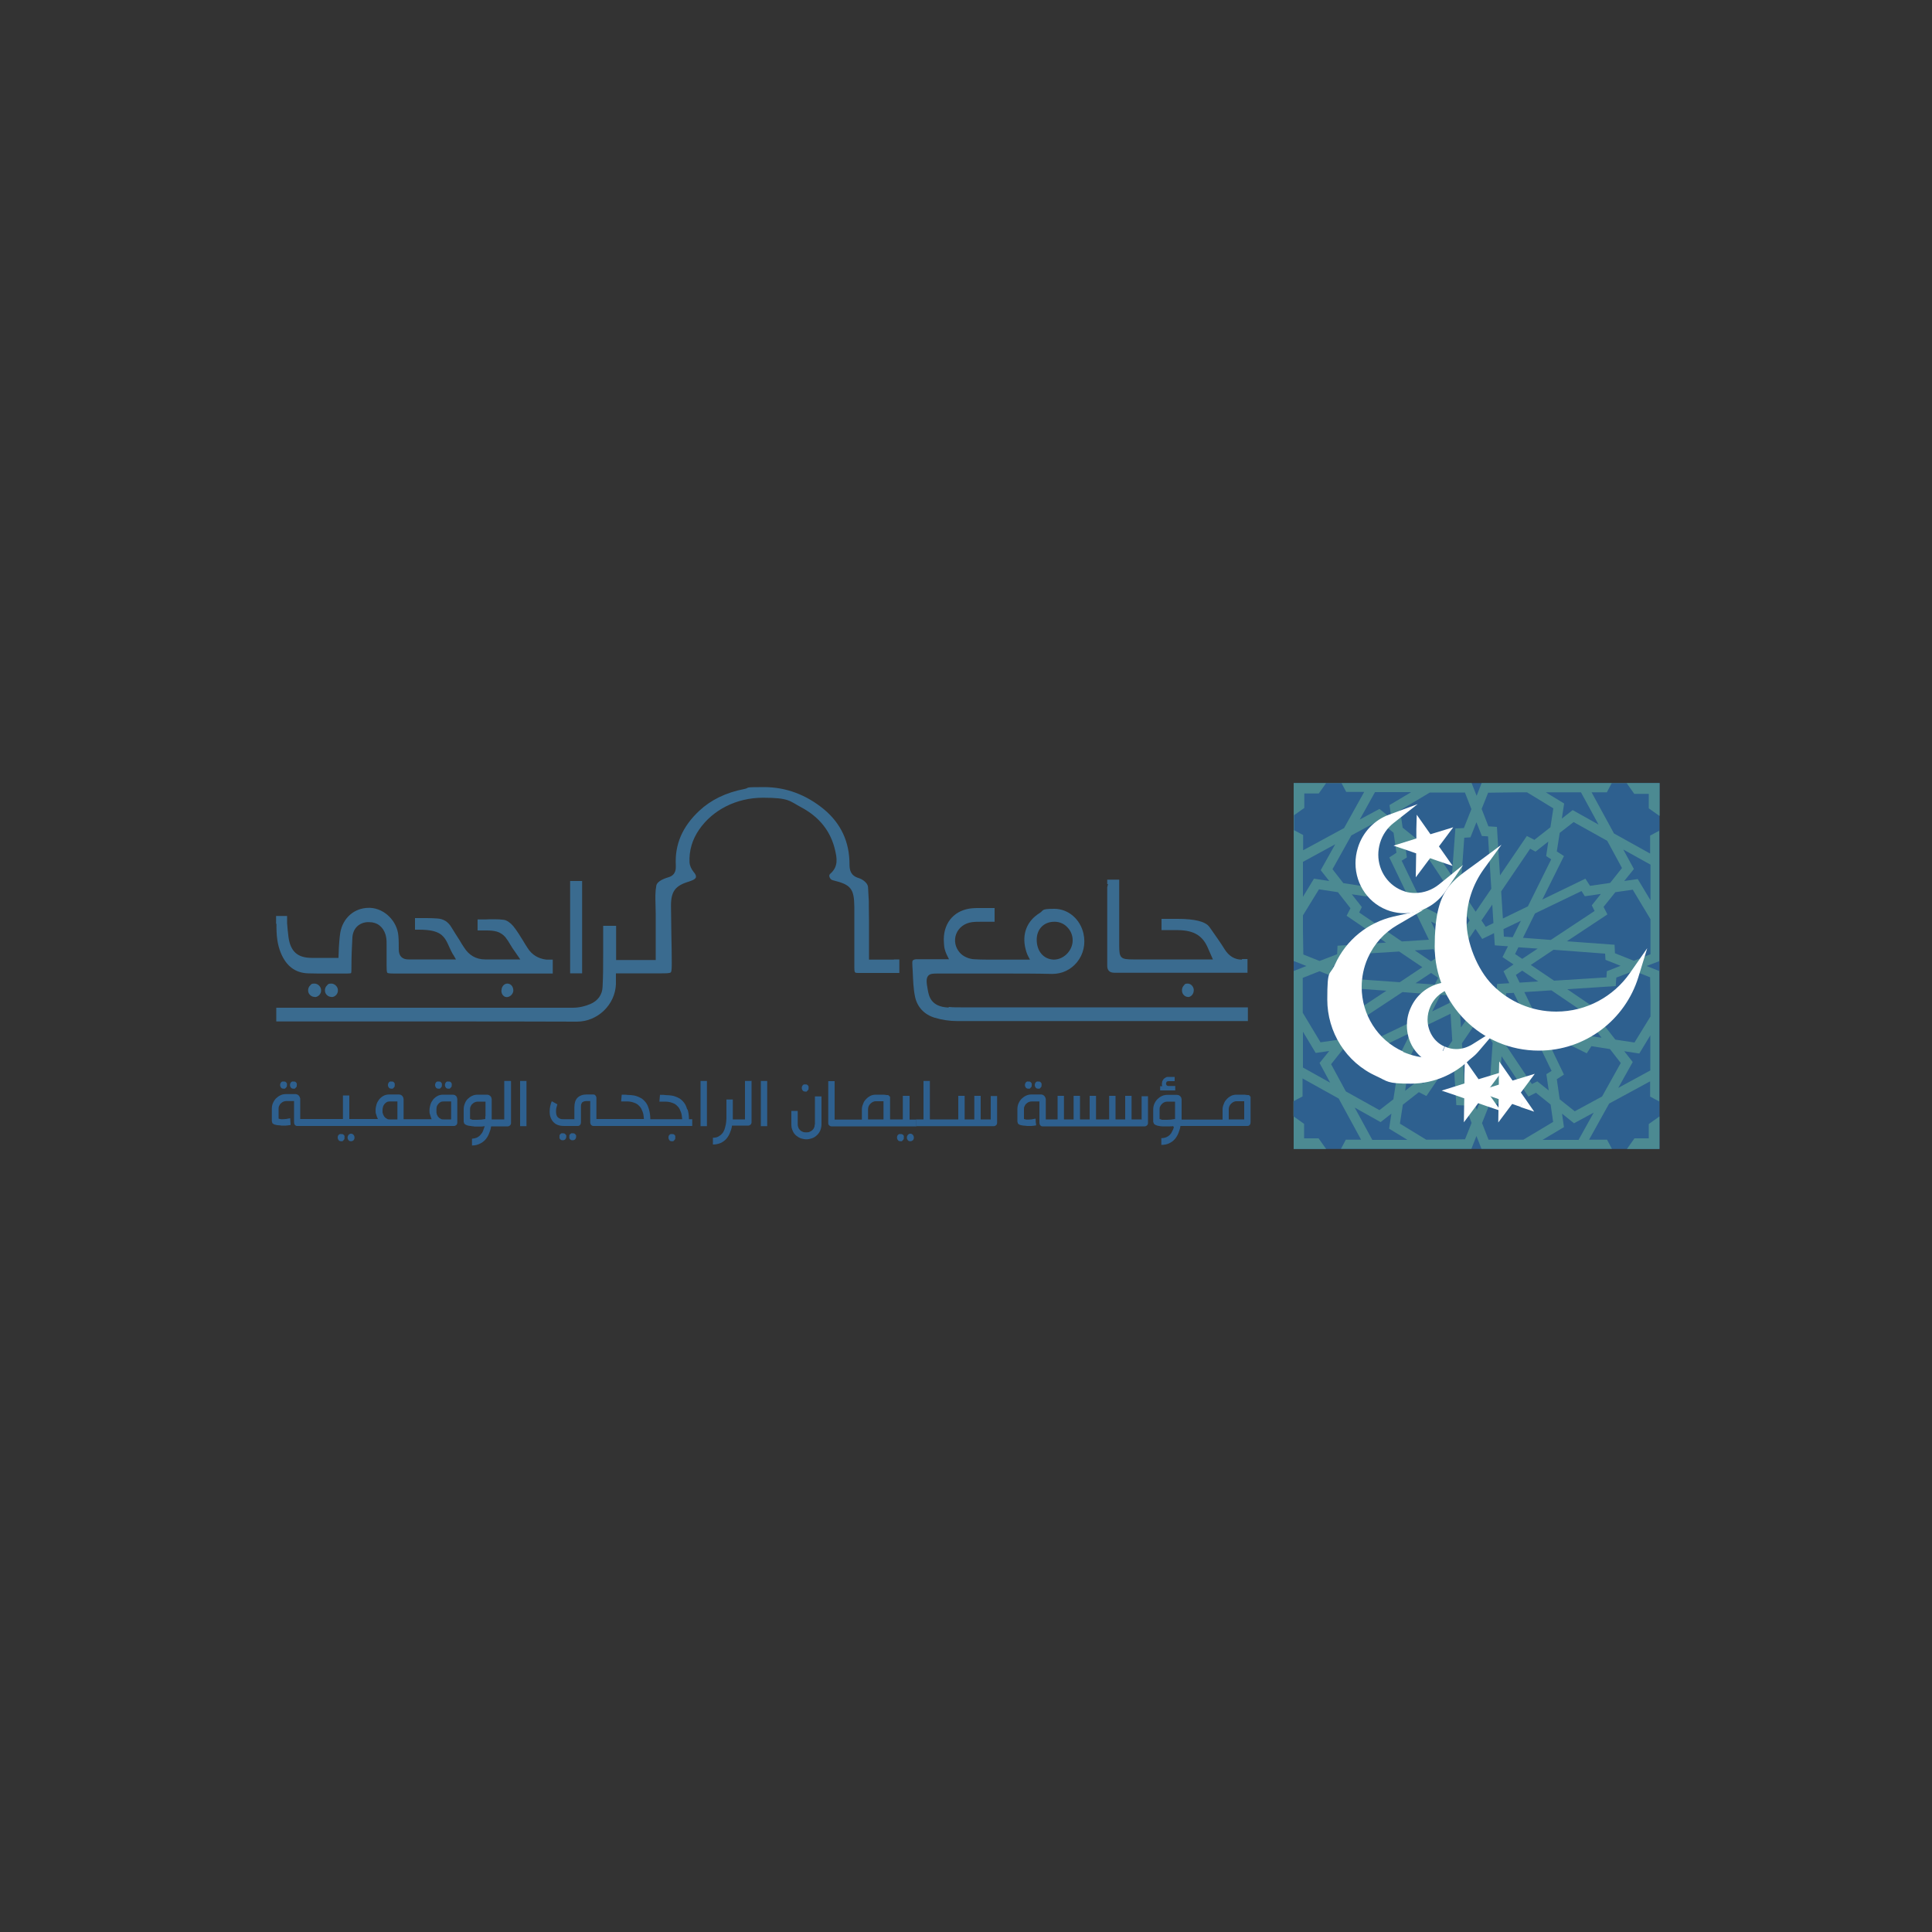 <?xml version="1.0" encoding="UTF-8"?>
<svg xmlns="http://www.w3.org/2000/svg" version="1.1" viewBox="0 0 1000 1000">
  <rect x="0" y="0" width="1000" height="1000" fill="#333333" stroke="none"/>
  <defs>
    <style>
      .cls-1 {
        fill: #fff;
      }

      .cls-2 {
        fill: #2e608f;
      }

      .cls-3 {
        fill: #4c8a92;
      }

      .cls-4 {
        fill: #3a6b8f;
      }
    </style>
  </defs>
  <!-- Generator: Adobe Illustrator 28.8.0, SVG Export Plug-In . SVG Version: 1.2.0 Build 19)  -->
  <g>
    <g id="Layer_2">
      <g id="layer1">
        <path id="path3727" class="cls-2" d="M859,594.7h-189.4v-189.4h189.4v189.4Z"/>
        <path id="path3731" class="cls-3" d="M827.4,426.8l-13.4-7.5-5.6,4.4,1.2-7.8-9.5-5.8h18.2l9.1,16.7ZM839.6,449.2l-6.2,7.8-10.4,1.5-2.4-3.7-22.3,10.8,11.2-22.5-3.7-2.4,1.5-9.6,7.2-5.6,17.4,9.7,7.7,14.2ZM854.3,447.5v18.5l-6.6-11-7,1,5-6.2-5.5-10.1,14.2,7.9ZM854.3,493.9l-8.6,3.4-9.8-3.9-.2-4.4-24.7-1.8,21-13.9-2-3.9,6.1-7.6,9-1.3,9.2,15.3v18.2ZM854.1,506l.2,11.6v8.5l-8.3,13.5-9.9-1.5-6.5-8.3,2-3.9-20.4-13.9,25.1-1.6.3-4.4,9.1-3.5,8.5,3.4ZM854.3,554l-16.7,9.1,7.5-13.4-4.4-5.6,7.8,1.2,5.7-9.4v18.1ZM829.3,567.5l-14.2,7.7-7.8-6.2-1.5-10.4,3.7-2.4-10.7-22.2,22.5,11.2,2.4-3.7,9.6,1.5,5.6,7.2-9.7,17.4ZM816.9,590h-18.5l11.1-6.6-1-7,6.2,5,10.2-5.5-7.9,14.2ZM770.5,590l-3.4-8.7,3.9-9.8,4.4-.2,1.8-24.6,13.9,20.9,3.9-2,7.6,6.1,1.3,9-15.4,9.2h-18ZM764.4,574.4l-2.8-7.1-3.2-.2-1.7-27.1,8.1-11.9,7.8,11.7-1.9,26.6h-3.2c0,.1-3.1,8-3.1,8ZM758.3,589.7l-15.3.2h-4.8l-13.6-8.3,1.5-9.8,8.3-6.5,3.9,2,13.9-20.4,1.6,25.1,4.4.2,3.5,9-3.4,8.5ZM710.3,590l-9.1-16.7,13.4,7.5,5.6-4.4-1.2,7.8,9.5,5.8h-18.2ZM689,550.8l6.2-7.8,10.4-1.5,2.4,3.7,22.2-10.7-11.2,22.5,3.7,2.4-1.5,9.6-7.2,5.6-17.4-9.7-7.7-14.2ZM674.4,552.5v-18.5l6.6,11,7-1-5,6.2,5.5,10.2-14.2-7.9ZM674.4,506.1l8.6-3.4,9.8,3.9.2,4.4,24.6,1.8-21,13.9,2,3.9-6.1,7.6-9,1.3-9.2-15.3v-18.1ZM674.6,494l-.2-12.3v-7.9l8.3-13.5,9.8,1.5,6.5,8.3-2,3.9,20.4,13.9-25.1,1.6-.2,4.4-9.1,3.5-8.5-3.4ZM669.6,422.1l5.5-3.9v-7.5h7.5l3.9-5.5h7.8l2.5,4.7h9.3l-10.4,18.7-21.2,11.5v-7.9l-4.7-2.5v-7.8ZM730.3,410.1l-11.1,6.6,1,7-6.2-5-10.2,5.5,7.9-14.2h18.5ZM758.2,410.1l3.4,8.7-3.9,9.8-4.4.2-1.8,24.6-14-20.9-3.9,2-7.6-6.1-1.3-9,15.4-9.2h18ZM764.2,425.6l2.8,7.1,3.2.2,1.7,27.1-8.1,11.9-7.8-11.7,1.9-26.6,3.2-.2,3.1-7.8ZM790.9,469.1l-13,6.3-.9-14,15-22.1,2.8,1.5,6.6-5.2-1.1,7.5,2.6,1.7-12.1,24.4ZM792.4,499.4l11.7-7.8,26.7,2,.2,3.2,7.8,3.1-7.1,2.8-.2,3.2-27.1,1.7-12-8.1ZM782.9,485.1l-4.5-.3-.2-3.9,9-4.3-4.3,8.6ZM784.2,493.8l1.7-3.5,10,.7-8,5.3-3.7-2.5ZM787.9,522.9l-8.6-4.3.3-4.5,3.9-.2,4.4,9ZM786.6,508.7l-2-4.1,3.3-2.2,8.3,5.6-9.6.6ZM766.8,476.4l5.6-8.2.6,9.6-4,1.9-2.2-3.3ZM754.7,478.3l.7-9.9,5.3,8-2.5,3.7-3.5-1.7ZM736.2,500.6l-11.7,7.8-26.7-1.9-.2-3.2-7.8-3.1,7.1-2.8.2-3.2,27.1-1.7,12,8.1ZM740.7,477l8.7,4.3-.3,4.5-4,.3-4.4-9.1ZM745.6,514.9l4.5.3.2,3.9-9,4.4,4.3-8.6ZM732.4,491.9l9.6-.6,2,4.1-3.3,2.2-8.3-5.6ZM744.4,506.1l-1.8,3.5-9.9-.7,8-5.3,3.7,2.5ZM727,435.6l5.9,4.7,2.8-1.4,15.1,22.6-1,14.3-12.7-6.3-11.6-24,2.7-1.7-1.2-8.3ZM699.3,432.5l14.2-7.7,7.8,6.2,1.5,10.4-3.7,2.4,10.7,22.2-22.5-11.1-2.4,3.7-9.6-1.5-5.6-7.2,9.7-17.4ZM688,456l-7.9-1.2-5.7,9.4v-18.1l16.7-9.1-7.5,13.4,4.4,5.6ZM699.8,462.9l7.5,1.1,1.7-2.6,24.3,12,6.3,13-14,.9-22.1-15,1.4-2.8-5.2-6.6ZM703.2,528.5l22.7-15,14.4,1.1-6.2,12.6-24.1,11.6-1.7-2.7-8.3,1.2,4.8-5.9-1.4-2.8ZM725.7,555.3l12.1-24.3,13-6.3.9,14-15,22.1-2.8-1.4-6.6,5.2,1.1-7.5-2.6-1.7ZM761.8,523.6l-5.6,8.2-.6-9.6,4-1.9,2.2,3.3ZM774,521.7l-.7,10-5.3-8,2.5-3.8,3.5,1.8ZM768.8,513.4l-3.9,5.7-3.5-5.2-6.1,2.9-.4-6.3-6.8-.5,2.8-5.6-5.6-3.8,5.2-3.5-3-6.2,6.3-.4.5-6.9,5.6,2.8,3.8-5.6,3.5,5.2,6.1-3,.4,6.3,6.8.5-2.8,5.6,5.7,3.8-5.2,3.5,3,6.2-6.3.4-.5,6.8-5.6-2.8ZM801.6,564.4l-5.9-4.7-2.8,1.4-15.1-22.6,1.1-14.4,12.6,6.2,11.6,24-2.7,1.7,1.2,8.3ZM828.8,537.1l-7.5-1.1-1.7,2.6-24.3-12.1-6.3-13,14-.9,22.1,15-1.4,2.8,5.2,6.6ZM825.4,471.5l-22.7,15-14.4-1.1,6.2-12.6,24.1-11.6,1.7,2.7,8.3-1.2-4.7,5.9,1.4,2.8ZM770.4,410.3l15.3-.2h4.7l13.6,8.3-1.5,9.8-8.3,6.5-3.9-2-13.9,20.4-1.6-25.1-4.4-.3-3.5-9,3.4-8.5ZM859,422.1v-16.8h-92.1s-2.6,6.6-2.6,6.6l-2.6-6.6h-92.1v92.1l6.6,2.6-6.6,2.6v92.1h16.8l-3.9-5.5h-7.5v-7.5l-5.5-3.9v-7.8l4.7-2.5v-9.3l18.7,10.4,11.6,21.3h-7.9l-2.5,4.7h67.5s2.6-6.6,2.6-6.6l2.6,6.6h67.5l-2.5-4.7h-9.3l10.4-18.7,21.2-11.5v7.9l4.7,2.5v-67.5l-6.5-2.6,6.5-2.5v-67.5l-4.7,2.5v9.3l-18.7-10.4-11.6-21.3h7.9l2.5-4.7h7.8l3.9,5.5h7.5v7.5l5.5,3.9Z"/>
        <path id="path3735" class="cls-3" d="M853.5,589.2h-7.5l-3.9,5.5h16.8v-16.8l-5.5,3.9v7.5Z"/>
        <path id="path3761" class="cls-1" d="M805.5,526c-27,0-48.9-21.9-48.9-48.9s3.4-20.6,9.3-28.7c-12.7,9.4-20.9,24.4-20.9,41.4,0,28.4,23,51.5,51.5,51.5s42.7-15.3,49.2-36.3c-8.8,12.7-23.5,21-40.2,21"/>
        <path id="path3765" class="cls-1" d="M805.5,526v2.4c-28.4,0-51.3-23-51.3-51.3s3.6-21.7,9.7-30.1l2,1.4,1.5,2c-12.1,8.9-19.9,23.3-19.9,39.4s5.5,25.8,14.4,34.7c8.9,8.9,21.1,14.4,34.7,14.4,22,0,40.7-14.5,46.8-34.5l2.3.7,2,1.4c-9.3,13.3-24.7,22-42.2,22v-4.9c15.8,0,29.7-7.9,38.1-19.9l9-12.9-4.6,15c-6.8,22-27.3,38-51.5,38-29.8,0-53.9-24.1-53.9-53.9s8.6-33.5,21.9-43.3l12.7-9.4-9.3,12.8c-5.5,7.7-8.8,17.1-8.8,27.2s5.2,24.4,13.6,32.8c8.4,8.4,20,13.6,32.8,13.6v2.4Z"/>
        <path id="path3769" class="cls-1" d="M725.1,546.5c-19.6-8.8-28.4-32-19.5-51.8,3.5-7.9,9.3-14,16.1-18-12.3,2.8-23.2,11.1-28.7,23.6-9.3,20.8-.1,45.2,20.5,54.5,16.8,7.5,36,2.7,47.6-10.6-10.6,6.4-24,7.8-36.1,2.3"/>
        <path id="path3773" class="cls-1" d="M725.1,546.5l-1,2.2c-15.3-6.9-24.4-22-24.4-37.9,0-5.7,1.2-11.6,3.7-17.1,3.7-8.3,9.8-14.9,17.2-19.1l1.2,2.1.5,2.4c-11.5,2.6-21.8,10.5-27,22.2-2.3,5.2-3.4,10.6-3.4,16,0,14.8,8.5,28.9,22.7,35.3,5.1,2.3,10.4,3.3,15.6,3.3,11.1,0,21.8-4.8,29.2-13.3l1.8,1.6,1.3,2.1c-6.5,3.9-14,6.1-21.6,6.1-5.6,0-11.3-1.2-16.8-3.6l1-2.2,1-2.2c4.8,2.1,9.8,3.2,14.8,3.2,6.7,0,13.3-1.9,19.1-5.4l13.5-8.2-10.4,11.9c-8.4,9.6-20.4,15-32.9,15s-11.9-1.2-17.6-3.8c-16.1-7.2-25.6-23.1-25.6-39.7s1.2-12.1,3.9-18c5.9-13.2,17.4-22,30.4-25l15.5-3.5-13.7,8c-6.5,3.8-11.8,9.5-15.1,16.9-2.2,4.9-3.2,10.1-3.2,15.1,0,14,8,27.4,21.5,33.4l-1,2.2Z"/>
        <path id="path3777" class="cls-1" d="M746.7,543.9c-8.9-4-12.8-14.8-8.6-24.1,1.7-3.7,4.3-6.6,7.5-8.5-5.6,1.4-10.6,5.3-13.3,11.2-4.4,9.8-.3,21.2,9,25.4,7.6,3.4,16.4,1,21.8-5.3-4.9,3.1-11,3.8-16.5,1.3"/>
        <path id="path3781" class="cls-1" d="M746.7,543.9l-1,2.2c-7.4-3.3-11.7-10.7-11.7-18.5,0-2.9.6-6,1.9-8.8,1.9-4.2,4.9-7.4,8.5-9.6l1.3,2.1.6,2.4c-4.9,1.2-9.3,4.7-11.6,9.8-1.1,2.4-1.6,4.8-1.6,7.2,0,6.4,3.5,12.3,9.4,14.9,2.1.9,4.2,1.3,6.3,1.3,4.7,0,9.4-2.2,12.7-6l1.9,1.6,1.3,2.1c-3.3,2.1-7,3.2-10.9,3.2-2.7,0-5.4-.5-7.9-1.7l1-2.2,1-2.2c1.9.9,3.9,1.3,5.9,1.3,2.9,0,5.7-.9,8.2-2.4l13.7-8.6-10.5,12.3c-4.2,4.9-10.2,7.7-16.4,7.7-2.8,0-5.6-.6-8.3-1.8-7.8-3.5-12.3-11.2-12.3-19.4,0-3.1.6-6.2,2-9.2,2.9-6.6,8.6-11,14.9-12.6l15.4-3.7-13.6,8.2c-2.8,1.7-5.1,4.2-6.5,7.4-1,2.2-1.5,4.6-1.5,6.8,0,6,3.3,11.6,8.8,14l-1,2.2Z"/>
        <path id="path3785" class="cls-1" d="M726.3,463.6c-11.6-3.6-18.1-16.2-14.4-28.1,1.4-4.8,4.3-8.7,7.9-11.5-6.7,2.5-12.3,8.1-14.6,15.6-3.9,12.6,2.9,25.9,15.1,29.6,9.9,3,20.4-1.2,26.1-9.6-5.5,4.5-13,6.2-20.1,4"/>
        <path id="path3789" class="cls-1" d="M726.3,463.6l-.7,2.3c-10.5-3.2-17.2-13-17.1-23.6,0-2.5.4-5,1.1-7.6,1.6-5.3,4.7-9.6,8.7-12.7l1.5,1.9.9,2.3c-6,2.2-11,7.3-13.1,14-.7,2.2-1,4.4-1,6.5,0,9.1,5.7,17.4,14.5,20.1,2,.6,3.9.9,5.9.9,6.9,0,13.5-3.6,17.5-9.5l2,1.4,1.5,1.9c-4.3,3.5-9.8,5.5-15.4,5.5-2.3,0-4.7-.3-7-1l.7-2.3.7-2.3c1.8.6,3.7.8,5.5.8,4.5,0,8.8-1.6,12.3-4.4l12.5-10.1-8.9,13.3c-4.8,7.3-12.9,11.7-21.5,11.7-2.4,0-4.9-.4-7.3-1.1-11-3.4-18-13.6-18-24.8,0-2.6.4-5.3,1.2-7.9,2.5-8.3,8.7-14.5,16.1-17.2l14.9-5.5-12.5,9.8c-3.2,2.5-5.7,6-7,10.3-.6,2.1-.9,4.1-.9,6.1,0,8.6,5.4,16.4,13.7,19l-.7,2.3Z"/>
        <path id="path3793" class="cls-1" d="M787.8,570.6l-6-2-3.8,5.1v-6.3c0,0-5.9-2-5.9-2l6-1.9v-6.3c0,0,3.7,5.2,3.7,5.2l6-1.9-3.8,5.1,3.6,5.2Z"/>
        <path id="path3797" class="cls-1" d="M787.8,570.6l-.8,2.3-4.3-1.5-2.7,3.6-4.5,6,.2-12.1-4.3-1.5-7.1-2.4,11.5-3.6v-4.5c0,0,.2-7.5.2-7.5l6.9,9.9,4.3-1.3,7.2-2.2-7.2,9.7,2.6,3.7,4.3,6.2-7.1-2.4.8-2.3-2,1.4-4.7-6.6,4.8-6.5,2,1.5.7,2.3-7.7,2.4-4.7-6.6,2-1.4h2.4s0,6.3,0,6.3v1.8s-7.8,2.4-7.8,2.4l-.7-2.3.8-2.3,7.6,2.6v8.1c0,0-2.5,0-2.5,0l-2-1.5,4.8-6.5,7.7,2.6-.8,2.3-2,1.4,2-1.4Z"/>
        <path id="path3801" class="cls-1" d="M770.5,570.3l-6.2-2.1-4,5.3v-6.6c0,0-6.2-2.1-6.2-2.1l6.3-1.9v-6.6c0,0,3.9,5.4,3.9,5.4l6.3-1.9-3.9,5.3,3.8,5.4Z"/>
        <path id="path3805" class="cls-1" d="M770.5,570.3l-.8,2.3-4.6-1.6-7.4,9.9.2-12.4-4.6-1.6-7.1-2.4,11.8-3.7v-4.8c0,0,.2-7.5.2-7.5l7.1,10.1,4.6-1.4,7.2-2.2-7.4,9.9,7.1,10.1-7.1-2.4.8-2.3-2,1.4-4.8-6.8,5-6.7,2,1.5.7,2.3-8,2.5-4.8-6.8,2-1.4h2.4s-.1,8.4-.1,8.4l-8,2.5-.7-2.3.8-2.3,7.9,2.7v8.4c-.1,0-2.6,0-2.6,0l-2-1.5,5-6.7,7.9,2.7-.8,2.3-2,1.4,2-1.4Z"/>
        <path id="path3809" class="cls-1" d="M745.6,443.5l-6.2-2.1-4,5.3v-6.6c0,0-6.2-2.1-6.2-2.1l6.3-2v-6.6c0,0,3.9,5.4,3.9,5.4l6.3-1.9-3.9,5.3,3.8,5.4Z"/>
        <path id="path3813" class="cls-1" d="M745.6,443.5l-.8,2.3-4.6-1.6-7.4,9.9.2-12.4-4.6-1.6-7.1-2.4,11.8-3.7v-4.8c0,0,.2-7.5.2-7.5l7.1,10.1,4.6-1.4,7.2-2.2-7.4,9.9,7.1,10.1-7.1-2.4.8-2.3-2,1.4-4.8-6.8,5-6.7,2,1.5.7,2.3-8,2.5-4.8-6.8,2-1.4h2.4s-.1,8.4-.1,8.4l-8,2.5-.7-2.3.8-2.3,7.9,2.7v8.4c-.1,0-2.6,0-2.6,0l-2-1.5,5-6.7,7.9,2.7-.8,2.3-2,1.4,2-1.4Z"/>
        <path id="path3817" class="cls-2" d="M151.9,563.5h.7c0-.1.6-.6.6-.6l.4-.6v-.7c.1,0,0-.8,0-.8l-.4-.6-.6-.4h-.7c-.5-.1-.9,0-1.3.4-.3.4-.5.8-.5,1.4s.2,1,.5,1.4c.4.4.8.5,1.3.5"/>
        <path id="path3821" class="cls-2" d="M146.8,563.5h.7c0-.1.6-.6.6-.6l.4-.6v-.7c.1,0,0-.8,0-.8l-.4-.6-.6-.4h-.7c-.5-.1-.9,0-1.3.4-.3.4-.5.8-.5,1.4s.2,1,.5,1.4c.4.4.8.5,1.3.5"/>
        <path id="path3825" class="cls-2" d="M181.7,586.8c-.5,0-.9.2-1.3.6-.3.4-.5.8-.5,1.4s.2,1,.5,1.4c.4.4.8.5,1.3.5s.9-.2,1.3-.5c.3-.4.5-.8.5-1.4s-.2-1-.5-1.4c-.4-.4-.8-.6-1.3-.6"/>
        <path id="path3829" class="cls-2" d="M177.9,587.4l-.6-.4h-.7c-.5-.1-.9,0-1.3.4-.4.4-.5.8-.5,1.4s.2,1,.5,1.4c.4.4.8.5,1.3.5h.7c0-.1.6-.6.6-.6l.4-.6v-.8c.1,0,0-.8,0-.8l-.4-.6"/>
        <path id="path3833" class="cls-2" d="M202.6,563.5h.7c0-.1.6-.6.6-.6l.4-.6v-.7c.1,0,0-.8,0-.8l-.4-.6-.6-.4h-.7c-.5-.1-.9,0-1.3.4-.3.4-.5.8-.5,1.4s.2,1,.5,1.4c.4.4.8.5,1.3.5"/>
        <path id="path3837" class="cls-2" d="M232.1,563.5h.7c0-.1.6-.6.6-.6l.4-.6v-.7c.1,0,0-.8,0-.8l-.4-.6-.6-.4h-.7c-.5-.1-.9,0-1.3.4-.3.4-.5.8-.5,1.4s.2,1,.5,1.4c.4.4.8.5,1.3.5"/>
        <path id="path3841" class="cls-2" d="M233.5,579.4h-3.9c-.5,0-.9,0-1.3-.2l-1-.6-.7-.8-.5-1-.2-1v-1c0-.6,0-1.1.1-1.7.1-.6.4-1.1.7-1.5.3-.4.7-.8,1.2-1.1.5-.3,1-.4,1.7-.4h3.9v9.3ZM205.7,579.4h-3.9c-.5,0-.9,0-1.3-.2l-1-.6-.7-.8-.5-1-.3-1v-1c0-.6,0-1.1.2-1.7.1-.6.4-1.1.7-1.5.3-.4.7-.8,1.2-1.1.5-.3,1.1-.4,1.7-.4h3.9v9.3ZM236.6,568.1l-.5-.8-.7-.5-.9-.2h-5c-1.2,0-2.2.2-3.1.7-.9.5-1.6,1.1-2.2,1.8-.6.8-1.1,1.6-1.4,2.6-.3,1-.5,2-.5,3s0,1.5.3,2.2c.2.8.5,1.6.8,2.4h-14.5v-10.4l-.2-.9-.5-.8-.7-.5-.9-.2h-5c-1.2,0-2.2.2-3.1.7-.9.5-1.6,1.1-2.2,1.8-.6.8-1.1,1.6-1.4,2.6-.3,1-.5,2-.5,3s0,1.5.3,2.2c.2.8.5,1.6.9,2.4h-14.8v-12.2h-3.3v12.2h-22.1v-10.6c0,0-.3-.9-.3-.9l-.5-.7-.7-.5-.8-.2h-5.1c-1,0-2,.2-2.8.6-.9.4-1.7,1-2.3,1.6-.7.7-1.2,1.5-1.6,2.4-.4.9-.6,1.9-.6,3v6.4l.3,1.1.9.6c.6.2,1.2.3,1.8.4.6,0,1.3.1,2,.2.7,0,1.4,0,2.2,0,.8,0,1.6-.2,2.5-.3,0-.6,0-1.2-.1-1.7,0-.5-.1-1.1-.1-1.8-.9.2-1.6.3-2.2.4-.5,0-1,.1-1.5.1h-1.1c-.3-.1-.8-.2-1.2-.3v-5c0-.6,0-1.1.3-1.6.2-.5.5-1,.9-1.3.4-.4.8-.7,1.3-.9.5-.2,1-.3,1.5-.3h4s0,10.9,0,10.9c0,.5.1,1,.4,1.4.3.4.7.6,1.2.6h81.2c.5,0,.8-.2,1.2-.5.3-.3.5-.8.5-1.2v-12.2s-.2-.9-.2-.9"/>
        <path id="path3845" class="cls-2" d="M227,563.5h.7c0-.1.6-.6.6-.6l.4-.6v-.7c.1,0,0-.8,0-.8l-.4-.6-.6-.4h-.7c-.5-.1-.9,0-1.3.4-.3.4-.5.8-.5,1.4s.2,1,.5,1.4c.4.4.8.5,1.3.5"/>
        <path id="path3849" class="cls-2" d="M251.2,577.7c0,.6,0,1.1,0,1.5-.7.1-1.4.2-2,.3-.7,0-1.3.1-2,.1h-1s-.8,0-.8,0h-.9c-.3-.2-.7-.3-1.2-.4v-4.9c0-.6,0-1.1.3-1.6.2-.5.5-1,.9-1.3.4-.4.8-.7,1.3-.9.5-.2,1-.3,1.5-.3h4v.5s0,.3,0,.3v.2c0,.8,0,1.6,0,2.5s0,1.8,0,2.6,0,.9,0,1.5M264.3,559.5h-3.3v19.9h-6.5v-.5c0-.8,0-1.6,0-2.4s0-1.5,0-2.2,0-1.4,0-2.1c0-.6,0-1.1,0-1.7,0-.6,0-1.1,0-1.6l-.2-.9-.5-.7-.7-.5-.9-.2h-5c-1,0-2,.2-2.8.6-.9.4-1.7,1-2.3,1.6-.7.7-1.2,1.5-1.5,2.4-.4.9-.6,1.9-.6,3v6.4l.3,1,.8.6,1.1.4,1.2.2h.4c0,0,.3.1.3.1h0c.5,0,1,.1,1.6.2.5,0,1,0,1.6,0s1.1,0,1.7,0c.6,0,1.2-.1,1.9-.2-.3.9-.6,1.7-.9,2.5-.3.8-.8,1.4-1.3,2-.5.6-1.1,1-1.8,1.4-.7.3-1.6.5-2.6.6v3.5c1.5,0,2.9-.3,4-.9,1.1-.5,2.1-1.2,2.9-2.1.8-.9,1.4-1.9,1.9-3.1.5-1.2.9-2.4,1.1-3.8h8.6c.5,0,.8-.2,1.2-.5.3-.3.5-.8.5-1.2v-.2s0-21.5,0-21.5Z"/>
        <path id="path3851" class="cls-2" d="M269.2,582.9h3.3v-23.4h-3.3v23.4Z"/>
        <path id="path3855" class="cls-2" d="M292.6,587l-.6-.4h-.7c0-.1-.7,0-.7,0l-.6.4-.4.6v.8c-.1.5,0,1,.4,1.3.3.4.8.5,1.3.5s1-.2,1.3-.5c.3-.4.5-.8.5-1.3v-.8c-.1,0-.5-.6-.5-.6"/>
        <path id="path3859" class="cls-2" d="M297.7,587l-.6-.4h-.7c0-.1-.7,0-.7,0l-.6.4-.4.6v.8c-.1.5,0,1,.4,1.3.3.4.8.5,1.3.5s1-.2,1.3-.5c.3-.4.5-.8.5-1.3v-.8c-.1,0-.5-.6-.5-.6"/>
        <path id="path3863" class="cls-2" d="M349.1,587.4l-.6-.4h-.7c-.5-.1-.9,0-1.3.4-.4.4-.5.8-.5,1.4s.2,1,.5,1.4c.3.4.8.5,1.3.5h.7c0-.1.6-.6.6-.6l.4-.6v-.8c.1,0,0-.8,0-.8l-.4-.6"/>
        <path id="path3867" class="cls-2" d="M355.7,574.3c-.4-1.4-.9-2.6-1.6-3.5-.7-.9-1.4-1.6-2.3-2.2-.9-.5-1.7-.9-2.7-1.2-.9-.3-1.9-.4-2.9-.5-1,0-1.9-.1-2.8-.2h-.9s-.9,0-.9,0l-.3,3.5h.6s.6,0,.6,0c.7,0,1.4,0,2.1,0,.7,0,1.5.1,2.3.3.8.2,1.5.5,2.2.8.7.4,1.3.9,1.9,1.6.6.7,1,1.5,1.4,2.6.4,1,.6,2.3.7,3.8h-16.5c0-2-.3-3.7-.7-5.1-.4-1.4-.9-2.6-1.6-3.5-.7-.9-1.4-1.6-2.3-2.2-.9-.5-1.7-.9-2.7-1.2-.9-.3-1.9-.4-2.9-.5-1,0-1.9-.1-2.8-.2h-.9s-.9,0-.9,0l-.3,3.5h.6s.6,0,.6,0c.7,0,1.4,0,2.1,0,.7,0,1.5.1,2.3.3.8.2,1.5.5,2.2.8.7.4,1.3.9,1.9,1.6.6.7,1,1.5,1.4,2.6.4,1,.6,2.3.7,3.8h-24.6v-10.9c0-.5-.2-.9-.5-1.3-.3-.4-.7-.5-1.2-.5-.6,0-1.2,0-1.7,0-.6,0-1.2,0-1.7,0-2,0-3.6.6-4.7,1.7-1.1,1.1-1.6,2.8-1.6,4.9v6.2h-5.4c-.9,0-1.6,0-2.1-.3-.5-.2-.9-.5-1.2-.8-.3-.4-.5-.8-.6-1.2-.1-.5-.2-1-.2-1.5,0-.7,0-1.4.2-2.1.2-.7.3-1.3.5-1.8l-2.9-1.6c-.3.7-.6,1.5-.8,2.5-.2.9-.3,1.9-.3,2.9s.1,1.8.4,2.7c.3.9.7,1.7,1.3,2.4.6.7,1.3,1.3,2.3,1.7,1,.4,2.1.6,3.5.6h7.1c.5,0,.9-.2,1.2-.6.3-.4.4-.8.4-1.4v-7.7c0-.6,0-1.1.1-1.5l.5-1,.9-.5c.4-.1.8-.2,1.4-.2h1.9v11.1c0,.5.2.9.5,1.3.3.3.7.5,1.2.5h51.1v-3.5h-1.7c0-2-.3-3.7-.7-5.1"/>
        <path id="path3869" class="cls-2" d="M362.6,582.9h3.3v-23.4h-3.3v23.4Z"/>
        <path id="path3873" class="cls-2" d="M388.9,559.5h-3.3v19.9h-6.3v-.7s0-.8,0-.8v-.8s0-.7,0-.7v-.8c0-.4,0-.8,0-1.3,0-.5,0-1,0-1.6,0-.6,0-1.1,0-1.6,0-.5,0-.9,0-1.3v-.7h-3.3c0,.4,0,.9,0,1.3,0,.5,0,.9,0,1.4,0,.7,0,1.3,0,2.1,0,.7,0,1.4,0,2.1s0,2,0,3c0,1-.2,2-.3,2.9-.2.9-.4,1.8-.7,2.7-.3.8-.7,1.6-1.3,2.2-.5.6-1.2,1.1-1.9,1.5-.8.4-1.7.6-2.8.6v3.5c1.5,0,2.9-.3,4-.8,1.1-.5,2.1-1.2,2.9-2.1.8-.9,1.4-1.9,1.9-3.1.5-1.2.9-2.4,1.1-3.8h8.4c.5,0,.8-.2,1.2-.5.3-.3.5-.8.5-1.2v-.2s0-21.5,0-21.5Z"/>
        <path id="path3875" class="cls-2" d="M393.8,582.9h3.3v-23.4h-3.3v23.4Z"/>
        <path id="path3879" class="cls-2" d="M416.8,565h.7c0-.1.6-.6.6-.6l.4-.6v-.8c.1,0,0-.7,0-.7l-.4-.6-.6-.4h-.7c-.5-.1-.9,0-1.3.4-.3.4-.5.8-.5,1.4s.2,1,.5,1.4c.4.4.8.5,1.3.5"/>
        <path id="path3883" class="cls-2" d="M421.7,582c0,.7-.1,1.3-.4,1.8-.2.5-.6,1-1,1.3-.4.3-.9.6-1.4.8-.5.2-1.1.2-1.6.2s-1.1,0-1.6-.2c-.5-.2-1-.4-1.4-.8-.4-.3-.8-.8-1-1.3-.2-.5-.4-1.1-.4-1.8v-7h-3.3v7c0,1.2.2,2.3.7,3.3.4,1,1,1.8,1.7,2.4.7.6,1.5,1.1,2.5,1.5.9.3,1.9.5,2.9.5s1.9-.2,2.8-.5c.9-.3,1.8-.8,2.5-1.5.7-.6,1.3-1.4,1.8-2.4.4-1,.7-2.1.7-3.3v-14.5h-3.4v14.5Z"/>
        <path id="path3887" class="cls-2" d="M471.2,586.8c-.5,0-.9.2-1.3.6-.3.4-.5.8-.5,1.4s.2,1,.5,1.4c.4.4.8.5,1.3.5s.9-.2,1.3-.5c.4-.4.5-.8.5-1.4s-.2-1-.5-1.4c-.4-.4-.8-.6-1.3-.6"/>
        <path id="path3891" class="cls-2" d="M457.3,579.4h-8v-5.3c0-.5.1-1,.3-1.5.2-.5.5-.9.9-1.3.4-.4.8-.7,1.2-.9.5-.2.9-.4,1.4-.4h.7s.6,0,.6,0h.9s1,0,1,0h1s0,9.3,0,9.3ZM470.6,567.2h-3.3v12.2h-6.6v-11.7c-.1,0-.5-.5-.5-.5l-.5-.4h-.6c-1-.2-1.9-.2-2.9-.2-1,0-1.9,0-2.9,0-1,0-1.9.2-2.8.6-.9.5-1.6,1-2.3,1.8-.7.7-1.2,1.5-1.5,2.5-.4.9-.6,1.8-.6,2.7v5.3h-14.1v-19.9h-3.3v21.7c0,.5.1.9.5,1.2.3.3.7.5,1.2.5h43.9v-3.5h-3.5v-12.2Z"/>
        <path id="path3895" class="cls-2" d="M467.4,587.4l-.6-.4h-.7c-.5-.1-.9,0-1.3.4-.4.4-.5.8-.5,1.4s.2,1,.5,1.4c.4.4.8.5,1.3.5h.7c0-.1.6-.6.6-.6l.4-.6v-.8c.1,0,0-.8,0-.8l-.4-.6"/>
        <path id="path3899" class="cls-2" d="M512.6,579.4h-5v-12.2h-3.3v12.2h-5v-12.2h-3.3v12.2h-14.7v-19.9h-3.3v19.9h-3.8v3.5h40.2c.5,0,.8-.2,1.2-.5.3-.3.5-.8.5-1.2v-13.9h-3.3v12.2Z"/>
        <path id="path3903" class="cls-2" d="M532.3,563.5h.7c0-.1.6-.6.6-.6l.4-.6v-.7c.1,0,0-.8,0-.8l-.4-.6-.6-.4h-.7c-.5-.1-.9,0-1.3.4-.3.4-.5.8-.5,1.4s.2,1,.5,1.4c.4.4.8.5,1.3.5"/>
        <path id="path3907" class="cls-2" d="M537.4,563.5h.7c0-.1.6-.6.6-.6l.4-.6v-.7c.1,0,0-.8,0-.8l-.4-.6-.6-.4h-.7c-.5-.1-.9,0-1.3.4-.3.4-.5.8-.5,1.4s.2,1,.5,1.4c.4.4.8.5,1.3.5"/>
        <path id="path3911" class="cls-2" d="M590.7,579.4h-5v-12.2h-3.3v12.2h-5v-12.2h-3.3v12.2h-6.8v-12.2h-3.3v12.2h-5v-12.2h-3.3v12.2h-5v-12.2h-3.3v12.2h-6.1v-10.6c0,0-.3-.9-.3-.9l-.5-.7-.7-.5-.8-.2h-5.1c-1,0-2,.2-2.8.6-.9.4-1.7,1-2.3,1.6-.7.7-1.2,1.5-1.6,2.4-.4.9-.6,1.9-.6,3v6.4l.3,1.1.9.6c.6.2,1.2.3,1.8.4.6,0,1.3.1,2,.2.7,0,1.4,0,2.2,0,.8,0,1.6-.2,2.5-.3,0-.6-.1-1.2-.2-1.7,0-.5,0-1.1-.1-1.8-.9.2-1.6.3-2.2.4-.6,0-1,.1-1.5.1h-1.1c-.4-.1-.8-.2-1.2-.3v-5c0-.6,0-1.1.3-1.6.2-.5.5-1,.9-1.3.4-.4.8-.7,1.3-.9.5-.2,1-.3,1.5-.3h4s0,10.9,0,10.9c0,.5.1,1,.4,1.4.3.4.7.6,1.2.6h52.9c.5,0,.8-.2,1.2-.5.3-.3.5-.8.5-1.2v-13.9h-3.3v12.2Z"/>
        <path id="path3915" class="cls-2" d="M608.4,562.1h-3.6c-.5,0-.8-.2-1-.4l-.3-.8.3-.9c.2-.3.6-.4,1.1-.4h3.1s0-2.2,0-2.2h-3.1c-.6,0-1.1,0-1.5.3-.4.2-.8.5-1.1.8l-.7,1.1-.2,1.3v.7c0,0,.2.6.2.6h-1.1v2.2h7.8v-2.2Z"/>
        <path id="path3919" class="cls-2" d="M644,579.4h-8v-5.3c0-.5.1-1,.3-1.5.2-.5.5-.9.9-1.3.4-.4.8-.7,1.2-.9.5-.2.9-.4,1.4-.4h.7s.6,0,.6,0h.9s1,0,1,0h1s0,9.3,0,9.3ZM608.1,579.2c-.7.1-1.4.2-2,.3-.7,0-1.3.1-2,.1h-1s-.8,0-.8,0h-.9c-.3-.2-.7-.3-1.2-.4v-4.9c0-.6,0-1.1.3-1.6.2-.5.5-.9.9-1.3.4-.4.8-.7,1.3-.9.5-.2,1-.3,1.5-.3h4c0,.7,0,1.4,0,2.2,0,.8,0,1.5,0,2.3,0,.8,0,1.6,0,2.4s0,1.5,0,2.3M647.2,567.7l-.3-.5-.5-.4h-.6c-1-.2-1.9-.2-2.9-.2-1,0-1.9,0-2.9,0-1,0-1.9.2-2.8.6-.9.5-1.6,1-2.3,1.8-.7.7-1.2,1.5-1.5,2.5-.4.9-.6,1.8-.6,2.7v5.3h-21.2c0-.4,0-.9,0-1.4,0-.6,0-1.1,0-1.8,0-.6,0-1.3,0-1.9,0-.7,0-1.3,0-2,0-.6,0-1.3,0-1.8,0-.6,0-1.1,0-1.6l-.2-.9-.5-.7-.7-.5-.9-.2h-5.1c-1,0-2,.2-2.8.6-.9.4-1.7,1-2.3,1.6-.7.7-1.2,1.5-1.6,2.4-.4.9-.6,1.9-.6,3v6.4l.4,1c.3.3.6.5,1.1.7.4.2.9.3,1.5.4.5.1,1.1.2,1.6.2.5,0,1.1,0,1.5,0,.5,0,.9,0,1.2,0,.5,0,1,0,1.5,0,.5,0,1,0,1.5-.1l.4.5c-.2.8-.5,1.5-.9,2.2-.3.7-.7,1.3-1.2,1.8-.5.5-1.1.9-1.8,1.2-.7.3-1.6.5-2.6.5v3.5c1.5,0,2.9-.3,4-.8,1.1-.5,2.1-1.2,2.9-2.1.8-.9,1.4-1.9,1.9-3.1.5-1.2.9-2.4,1.1-3.8h34.7c.5,0,.9-.2,1.2-.6.3-.4.4-.8.4-1.4v-13.2"/>
        <path id="path3923" class="cls-4" d="M614.9,516.1c1.7-.1,3-1.7,3-3.6,0-1.8-1.5-3.4-3.1-3.4s-1.4.3-2,.9c-.7.7-1.1,1.8-1,2.8,0,1.7,1.5,3.2,3,3.2h.2Z"/>
        <path id="path3927" class="cls-4" d="M171.7,516.1c1.8-.1,3.3-1.7,3.2-3.6,0-1.8-1.7-3.4-3.4-3.4s-1.6.3-2.2.9c-.8.7-1.2,1.8-1.1,2.8,0,1.7,1.6,3.2,3.3,3.2h.2Z"/>
        <path id="path3931" class="cls-4" d="M163,516.1c1.8-.1,3.3-1.7,3.2-3.6,0-1.8-1.7-3.4-3.4-3.4s-1.6.3-2.2.9c-.8.7-1.2,1.8-1.1,2.8,0,1.7,1.6,3.2,3.3,3.2h.2Z"/>
        <path id="path3935" class="cls-4" d="M259.5,512.6c0,1.1.3,2.1,1,2.7.3.4,1,.8,1.8.8,1.7,0,3.3-1.6,3.4-3.3,0-1.1-.3-2.1-1-2.8-.6-.6-1.3-.9-2.1-.9-1.6,0-3,1.5-3,3.4"/>
        <path id="path3939" class="cls-4" d="M143.1,478.2c-.1,6.1.5,10.7,2.2,14.9,2.8,6.9,7.5,10.5,14.2,10.7,3.1.1,6.3.1,9.4.1s6.5,0,9.8,0h.6c1.4,0,2.2-.1,2.4-.2.2-.3.2-1.8.2-2.7,0-5.6.2-10.7.5-15.8.3-4.5,3.2-7.5,7.6-7.9h1.1c4.1,0,7.1,2.3,8.4,6.3.4,1.3.6,2.7.6,4.5,0,3.4,0,6.7,0,10.1v1.5c0,1.4,0,3.5.4,3.8.4.4,2.4.4,3.7.4h37.5s0,0,0,0h11.5s22.8,0,29.1,0h1.3s2.5,0,2.5,0v-7.2h-3.3c-4.2-.5-7.5-2.5-9.7-6-.8-1.2-1.6-2.5-2.3-3.7-1.6-2.6-3.2-5.2-5.1-7.6-1.4-1.7-3.4-3.1-4.9-3.3-1.4-.2-3-.3-4.9-.3s-3.1,0-4.6.1h-1.6s0,0,0,0h-2.5v5.7h2.5c0,0,2.1,0,2.1,0,1.8,0,3.6.1,5.4.6,1.7.5,3.3,1.6,4.4,2.9,1,1.3,1.9,2.7,2.7,4.1.6,1,1.2,2,1.9,2.9l3.1,4.5h-5.7c0,0-8,0-8,0-1.5,0-3,0-4.5,0-4.7,0-8.4-2.2-10.9-6.2-.8-1.2-1.6-2.4-2.3-3.7-1.4-2.2-2.8-4.3-4.1-6.5-1.8-3.1-4.2-4.6-7.5-4.8-1.8-.1-3.5-.2-5.3-.2h-6.2v6h2c11.3,0,13.2,3.1,15.8,9.1l.8,1.7c.4.9,1.2,2.3,1.3,2.3l1.3,2.3h-2.6s-8.5,0-11.4,0-6.9,0-10.5,0c-1.7,0-2.9-.4-3.8-1.3-.9-.9-1.3-2.2-1.3-4,0-2.2,0-4.6-.2-6.9-.6-7.6-7.1-14.1-14.5-14.5h-.8c-7.5,0-13.5,5.2-14.8,13-.4,2.3-.7,7.5-.7,7.5l-.2,5.4h-13.8c-7.5,0-11.1-3.4-12.1-10.9-.3-2.3-.5-4.6-.7-7v-3.8h-5.7v2.5h0v1.5Z"/>
        <path id="path3943" class="cls-4" d="M462.6,496.7s-1.9,0-2.8,0c-1.3,0-2.7,0-4,0-2.4,0-6,0-6,0,0,0,0-3.4,0-5.9,0-2.5,0-4.9,0-7.4,0-4.8,0-9.7-.1-14.5q0-1.6,0-2.4c0-.8-.2-2.4-.4-7.3-.1-2.1-2.7-4.1-5.1-4.8-4-1.3-4.5-4.2-4.5-7.1,0-11.5-4.4-21-13.1-28.3-9.3-7.7-19.8-11.6-31.2-11.6s-6.8.3-10.2,1c-9.4,1.8-17.2,5.6-23.2,11.2-8.8,8.2-12.8,17.5-12.2,28.3,0,1.5.3,5-3.9,6.2-3.7,1.1-5.9,2.6-6.2,4.3-.6,3.2-.5,6.3-.4,10,0,1.5.1,3,.1,4.7,0,2.8,0,5.7,0,8.5,0,3.2,0,6.5,0,9.7,0,2.7,0,5.6,0,5.6h-15.8c-1.1,0-3.3,0-3.3,0h-1.4s0-1.5,0-1.5c0,0,0-2.2,0-3.3,0-1.5,0-3,0-4.5,0-1.5,0-3,0-4.5v-3.9h-6.7v4.1c0,.9,0,2.2,0,3.3v2.2s0,4.8,0,4.8c0,5.7,0,11.4-.3,17.1-.1,4.1-2.5,7.4-6.4,9-2.1.9-5.4,1.9-8.9,1.9-13.4,0-26.8,0-40.2,0h-32.5s0,0,0,0h-63.9c-3,0-6.1,0-9.1,0h0s-7.9,0-7.9,0v7.1h84.6c23.7,0,47.3,0,71,.1h0c10.7,0,19.8-8.7,20.2-19.4v-5.6h5.8c0,0,0,0,0,0,2.7,0,5.4,0,8,0h10c1.8,0,4.1,0,4.6-.5.5-.5.5-2.8.5-5.5,0-4.6-.1-9.3-.2-13.9,0-5-.2-10.1-.2-15.1,0-7.4,2.2-10.4,9.3-12.5l1.1-.4c1.4-.5,2.3-1.1,2.5-1.8.2-.7-.2-1.7-1.2-2.8-1.2-1.5-2-3.3-2.1-4.8-.3-6.2,1.4-11.9,4.9-17,7.1-10.4,19.5-16.6,33.1-16.6s13.7,1.7,19.7,4.9c9.6,5.1,15.5,12.6,17.7,22.5.8,3.6,1.8,8.2-2.5,11.9-.5.4-.7,1-.5,1.6.2.8.9,1.7,2.1,1.9,9,2.2,10.7,4.3,10.8,13.7,0,2,0,4,0,6v25.5c0,2.5.3,2.7,1.7,2.7,3.2,0,6.4,0,9.5,0h9.5c.2,0,.5,0,.9,0h1.7v-7h-2.7Z"/>
        <path id="path3947" class="cls-4" d="M545.7,477.1h.2c2.6,0,5,1.1,6.7,3,1.8,1.9,2.7,4.4,2.6,7-.2,5.1-4.7,9.6-9.8,9.6h0c-5.3-.2-8.8-4.4-8.8-10.3,0-5.5,3.7-9.3,9.1-9.3M490.9,521.5c-9.1-.4-10.1-5.9-10.7-9.2-.7-3.9-.9-5.8.2-7.2,1-1.2,2.7-1.2,5-1.2s12.2,0,17.7,0c6.2,0,12.4,0,18.6,0s14.9,0,22.9.2c5.2,0,9.7-2.2,12.9-6.1,3.3-4.1,4.5-9.5,3.3-14.8-1.7-7.5-7.9-12.8-15.1-12.8s-5.3.8-7.6,2.2c-6.6,4.1-9.2,10.8-7.3,18.5.6,2.4,1.2,3.5,1.2,3.5l1.1,2.1s-4.1,0-5.5,0h-4.5s-9,0-9,0c-3.3,0-6.5,0-9.8-.2-2.8-.1-5.9-1.5-7.5-3.4-2.4-2.7-3.1-6.3-1.9-9.6,1.3-3.4,4.4-5.7,8.2-6.2,1.6-.2,3.1-.2,4.7-.2h3.3c0,0,3.7,0,3.7,0v-7.1h-3s-4.7,0-4.7,0c-1.2,0-2.5,0-3.7.1-9,.7-14.8,7-14.9,16,0,1.2.1,2.4.2,3.6.2,2.2,1.4,4.6,1.4,4.6l1.1,2.2h-17.1c-.8.1-1.3.3-1.6.6-.2.2-.3.6-.3,1.2,0,1.3.1,2.7.2,4,.2,4.5.3,9.1,1.2,13.5,1.1,5.4,4.8,9.4,10.3,11,3.7,1.1,7.6,1.7,11.4,1.7,11.3,0,39.3,0,68.3,0s82.3,0,82.3,0v-7.1h-148.8c-2,0-3.9,0-5.9-.2"/>
        <path id="path3951" class="cls-4" d="M642.8,496.7c-3.7,0-6.7-1.8-8.9-5.3-2.1-3.4-4.4-6.6-6.7-9.9l-1.2-1.7c-2-2.8-7.5-4.2-16.5-4.2s-2.9,0-4.1,0h-2.2s0,0,0,0h-2v5.8c2.1,0,7.5,0,7.5,0,7.7,0,13.4,1.7,16.6,9.5.3.6,2.5,5.7,2.5,5.7h-2.3s-3.7,0-3.7,0c-7,0-14.1,0-21.1,0h-14.1c-6.6,0-7.3-.7-7.3-7.2v-8.7c0-7.1,0-14.2,0-21.4v-4h-6.2v2.3h.4s-.4,1.7-.4,1.7c0,13.5,0,27.1,0,40.6q0,3.6,3.8,3.6h13.5s18.8,0,18.8,0h18.2c4.7,0,9.4,0,14.1,0h4.2v-7.1h-2.8Z"/>
        <path id="path3953" class="cls-4" d="M301.3,456h-6.2v47.8h6.2v-47.8Z"/>
      </g>
    </g>
  </g>
</svg>